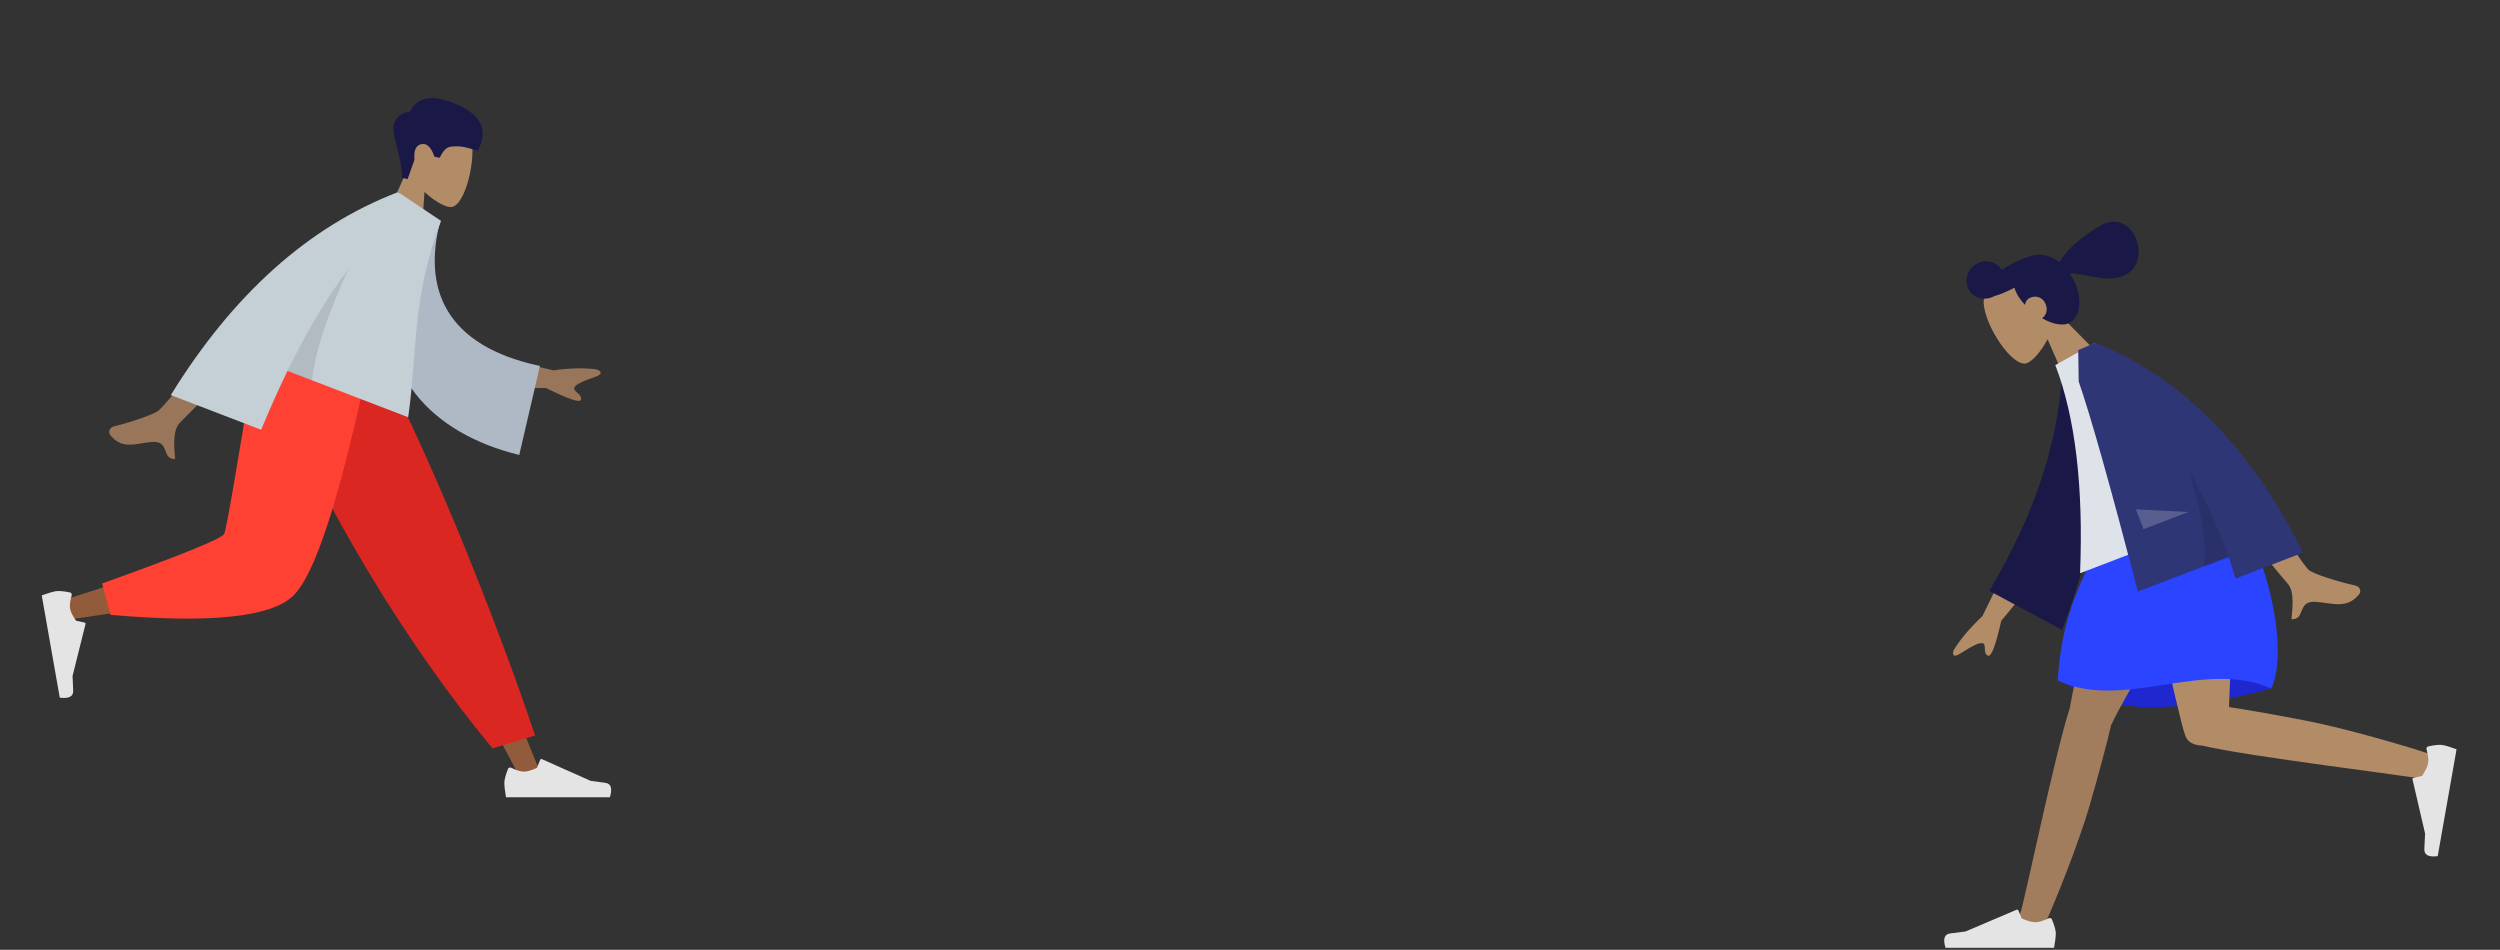 <?xml version="1.0" encoding="UTF-8"?>
<svg width="1753px" height="666px" viewBox="0 0 1753 666" version="1.1" xmlns="http://www.w3.org/2000/svg" xmlns:xlink="http://www.w3.org/1999/xlink">
    <rect x="0" y="0" width="1753" height="666" fill="#333333" stroke="none"/>
    <title>Group 10</title>
    <g id="University-Partnerships---6" stroke="none" stroke-width="1" fill="none" fill-rule="evenodd">
        <g id="Services-Hero" transform="translate(-155, -2816)">
            <g id="Group-10" transform="translate(184, 2835)">
                <g id="Group-20" transform="translate(1479.5, 364.5) scale(-1, 1) translate(-1479.5, -364.5) translate(1264.5, 83)">
                    <g id="Group" transform="translate(205.072, 39.2)">
                        <g id="Head" transform="translate(91.743, 67.038) rotate(32) translate(-91.743, -67.038) ">
                            <g transform="translate(72.855, 39.965)" fill="#B28B67" id="Head-[skin]">
                                <path d="M51.461,11.775 C59.28,25.7 58.351,61.021 48.246,63.51 C44.217,64.503 35.632,62.071 26.895,57.039 L32.38,94.111 L0,94.111 L11.146,44.464 C4.93,37.491 0.723,28.946 1.426,19.371 C3.452,-8.219 43.643,-2.149 51.461,11.775 Z"></path>
                            </g>
                            <path d="M114.678,25.784 C122.13,25.784 128.17,31.556 128.17,38.676 C128.17,45.561 122.522,51.185 115.412,51.549 C111.344,52.748 106.116,53.629 100.318,54.001 C100.881,56.022 101.187,58.32 101.187,60.916 C101.187,63.209 100.922,65.64 100.434,68.109 C99.177,66.681 97.496,65.749 95.79,65.749 C91.017,65.749 87.695,69.501 87.695,73.484 C87.695,78.54 90.75,82.197 95.208,82.49 C91.193,89.854 85.64,95.4 80.092,95.4 C69.554,95.4 62.061,81.938 62.061,67.463 C62.061,66.955 62.072,66.449 62.093,65.948 C50.946,73.257 42.354,87.665 27.605,87.665 C7.538,87.665 -0.431,48.989 27.605,48.989 C46.672,48.989 56.05,51.646 64.133,55.574 C65.727,51.279 68.158,47.668 71.131,45.147 C71.847,44.377 72.947,43.639 74.366,42.955 C75.223,42.508 76.109,42.143 77.019,41.868 C81.894,40.154 88.962,38.944 96.857,38.68 C98.33,38.631 99.776,38.617 101.188,38.635 C101.21,31.534 107.241,25.784 114.678,25.784 Z" id="hair" fill="#191847"></path>
                        </g>
                    </g>
                    <g id="Bottom" transform="translate(0, 254.496)">
                        <path d="M131.419,126.455 C163.784,135.105 191.708,139.43 215.19,139.43 C238.673,139.43 260.484,132.769 280.625,119.448 C248.952,110.569 222.869,106.13 202.374,106.13 C181.879,106.13 158.227,112.905 131.419,126.455 Z" id="Skirt-Shadow" fill="#1F28CF"></path>
                        <path d="M243.208,151.899 C242.896,151.45 242.633,150.963 242.424,150.434 C238.098,139.502 168.802,21.562 161.899,0 L239.915,0 C245.164,16.394 268.789,119.276 272.113,139.802 C282.604,172.181 304.202,277.042 306.959,284.306 C309.859,291.949 293.539,299.91 289.19,290.515 C282.27,275.566 265.782,234.202 258.441,208.945 C251.558,185.268 245.954,163.966 243.208,151.899 Z" id="Leg-[skin]" fill="#B28B67"></path>
                        <path d="M243.208,151.899 C242.896,151.45 242.633,150.963 242.424,150.434 C238.098,139.502 168.802,21.562 161.899,0 L239.915,0 C245.164,16.394 268.789,119.276 272.113,139.802 C282.604,172.181 304.202,277.042 306.959,284.306 C309.859,291.949 293.539,299.91 289.19,290.515 C282.27,275.566 265.782,234.202 258.441,208.945 C251.558,185.268 245.954,163.966 243.208,151.899 Z" id="Shadow" fill-opacity="0.1" fill="#000000"></path>
                        <path d="M179.38,166.298 C147.699,173.949 31.819,187.781 23.866,189.951 C15.686,192.182 8.513,176.07 18.625,172.58 C34.714,167.027 79.046,154.195 105.925,148.959 C127.545,144.747 147.273,141.31 160.518,139.298 C159.396,103.746 154.266,18.427 157.628,1.83205686e-14 L226.659,1.83205686e-14 C223.435,17.67 196.181,146.604 191.116,159.51 C189.508,164.118 184.712,166.154 179.38,166.298 L179.38,166.298 Z" id="Leg-[skin]" fill="#B28B67"></path>
                        <g id="Group" transform="translate(-8.095, 176.62)" fill="#E4E4E4">
                            <g id="Left-[shoe]" transform="translate(41.149, 25.784) rotate(80) translate(-41.149, -25.784) ">
                                <path d="M4.043,31.674 C2.247,36.067 1.349,39.305 1.349,41.39 C1.349,43.715 1.754,47.108 2.565,51.568 C5.387,51.568 30.752,51.568 78.66,51.568 C80.637,45.321 79.496,41.949 75.236,41.45 C70.975,40.952 67.436,40.503 64.618,40.101 L28.715,24.807 C28.31,24.634 27.841,24.822 27.667,25.226 L25.18,30.991 L25.18,30.991 C21.236,32.749 18.031,33.628 15.565,33.628 C13.363,33.628 10.24,32.695 6.195,30.827 L6.195,30.827 C5.393,30.457 4.442,30.807 4.072,31.609 C4.062,31.631 4.052,31.653 4.043,31.674 Z" id="shoe"></path>
                            </g>
                        </g>
                        <g id="Right-[shoe]" transform="translate(280.625, 256.55)" fill="#E4E4E4">
                            <path d="M4.043,31.674 C2.247,36.067 1.349,39.305 1.349,41.39 C1.349,43.715 1.754,47.108 2.565,51.568 C5.387,51.568 30.752,51.568 78.66,51.568 C80.637,45.321 79.496,41.949 75.236,41.45 C70.975,40.952 67.436,40.503 64.618,40.101 L28.715,24.807 C28.31,24.634 27.841,24.822 27.667,25.226 L25.18,30.991 L25.18,30.991 C21.236,32.749 18.031,33.628 15.565,33.628 C13.363,33.628 10.24,32.695 6.195,30.827 L6.195,30.827 C5.393,30.457 4.442,30.807 4.072,31.609 C4.062,31.631 4.052,31.653 4.043,31.674 Z" id="shoe"></path>
                        </g>
                        <path d="M157.851,4.4408921e-15 C188.271,-8.316 217.053,-8.316 244.198,4.4408921e-15 C253.642,41.174 276.589,57.515 280.625,120.642 C234.753,142.421 178.089,105.109 130.868,126.348 C117.377,96.64 136.265,25.094 157.851,4.4408921e-15 Z" id="Skirt" fill="#2B44FF"></path>
                    </g>
                    <g id="Group" transform="translate(52.617, 135.89)">
                        <g id="Body" transform="translate(172.692, 120.54) rotate(21) translate(-172.692, -120.54) ">
                            <path d="M92.158,119.921 L120.352,120.027 C102.944,173.726 93.546,202.219 92.158,205.505 C89.036,212.898 95.643,224.157 98.468,230.208 C89.266,234.142 90.247,219.572 78.64,224.732 C68.045,229.442 59.986,237.976 47.745,230.759 C46.241,229.871 44.591,226.531 48.576,223.92 C58.503,217.416 72.808,206.032 74.741,202.285 C77.376,197.176 83.182,169.721 92.158,119.921 L92.158,119.921 Z M261.797,114.896 L300.015,150.523 C311.136,155.056 320.247,160.061 327.35,165.538 C328.947,167.379 330.686,170.907 323.171,169.328 L322.43,169.174 C315.14,167.666 307.63,166.489 306.264,168.747 C304.852,171.083 309.014,174.661 306.403,177.718 C304.663,179.755 298.81,173.274 288.845,158.274 L249.103,135.884 L261.797,114.896 Z" id="Arms-[skin]" fill="#B28B67"></path>
                            <path d="M164.969,12.128 L176.424,9.206 C200.612,55.219 239.343,95.561 292.617,130.234 L258.767,177.268 C204.052,126.05 168.306,71.395 164.969,12.128 Z" id="Coat-Back" fill="#191847" transform="translate(228.793, 93.237) rotate(5) translate(-228.793, -93.237) "></path>
                            <path d="M121.424,146.968 L225.309,146.968 C201.242,91.05 189.208,43.547 189.208,4.462 L157.871,0 C133.243,37.849 126.288,84.448 121.424,146.968 Z" id="Shirt" fill="#DDE3E9"></path>
                            <path d="M159.265,-5.72517768e-14 C161.713,0.081 165.441,0.226 170.449,0.435 L170.449,0.435 L178.022,21.113 C178.823,46.324 183.5,97.131 192.054,173.533 L192.054,173.533 L123.955,173.533 C124.134,178.81 124.428,184.136 124.838,189.512 L124.838,189.512 L74.204,189.512 C81.778,107.859 109.437,44.689 157.182,1.38024968e-14 L157.182,1.38024968e-14 L157.207,0.021 L157.22,-5.72517768e-14 Z" id="Coat-Front" fill="#2F3676"></path>
                            <path d="M143.011,174.041 L123.973,174.04 C123.14,150.376 124.633,127.702 128.453,106.018 C130.392,138.91 135.244,161.584 143.011,174.041 Z" id="Shade" fill-opacity="0.1" fill="#000000"></path>
                            <polygon id="Light" fill-opacity="0.2" fill="#FFFFFF" points="139.113 134.076 172.692 119.159 172.692 134.076"></polygon>
                        </g>
                    </g>
                </g>
                <g id="Group-19" transform="translate(208.5, 270.5) scale(-1, 1) translate(-208.5, -270.5) ">
                    <g id="Group" transform="translate(61.779, 17.6)">
                        <g id="Head" transform="translate(87.831, 67.078) scale(-1, 1) rotate(12) translate(-87.831, -67.078) ">
                            <g transform="translate(69.748, 39.989)" fill="#B28B67" id="Head-[skin]">
                                <path d="M49.267,11.782 C56.752,25.715 55.863,61.057 46.189,63.548 C42.331,64.541 34.114,62.108 25.75,57.073 L30.999,94.167 L0,94.167 L10.67,44.489 C4.719,37.512 0.692,28.962 1.365,19.382 C3.304,-8.223 41.782,-2.151 49.267,11.782 Z"></path>
                            </g>
                            <path d="M78.038,90.693 C74.147,73.407 63.063,61.623 64.756,53.896 C65.885,48.745 68.893,45.542 73.78,44.287 C76.307,34.075 84.459,29.731 98.236,31.256 C118.901,33.543 131.513,42.114 126.067,60.973 C121.06,60.973 115.015,59.165 106.657,62.263 C104.005,63.246 102.108,66.295 100.967,71.409 L97.19,71.409 C93.524,65.34 89.91,63.11 86.347,64.718 C82.784,66.327 81.974,70.235 83.917,76.441 L82.056,90.693 L78.038,90.693 Z" id="Hair" fill="#191847"></path>
                        </g>
                    </g>
                    <g id="Group" transform="translate(29.068, 231.73)">
                        <g id="Bottom" transform="translate(193.745, 154.149) scale(-1, 1) translate(-193.745, -154.149) ">
                            <polygon id="[skin]-Leg" fill="#915B3C" points="167.912 0 263.889 160.247 335.844 295.722 351.342 295.722 230.781 6.56634535e-13"></polygon>
                            <g id="Right-[shoe]" transform="translate(322.908, 256.7)" fill="#E4E4E4">
                                <path d="M3.847,31.754 C2.144,36.118 1.292,39.338 1.292,41.415 C1.292,43.741 1.68,47.135 2.456,51.598 C5.158,51.598 29.441,51.598 75.306,51.598 C77.199,45.348 76.106,41.973 72.028,41.475 C67.949,40.976 64.561,40.526 61.863,40.125 L27.54,24.844 C27.136,24.664 26.664,24.845 26.484,25.249 C26.481,25.256 26.478,25.262 26.475,25.269 L24.106,31.009 L24.106,31.009 C20.33,32.768 17.262,33.648 14.901,33.648 C12.812,33.648 9.855,32.73 6.03,30.893 L6.03,30.893 C5.234,30.511 4.278,30.846 3.895,31.643 C3.878,31.679 3.862,31.716 3.847,31.754 Z" id="shoe"></path>
                            </g>
                            <path d="M315.86,274.028 L345.748,264.999 C332.653,225.903 316.604,182.879 297.599,135.928 C278.595,88.977 258.184,43.667 236.369,3.66626453e-14 L151.953,3.66626453e-14 C176.207,55.237 201.92,105.427 229.092,150.57 C256.263,195.713 285.186,236.866 315.86,274.028 Z" id="Pant" fill="#DB2721"></path>
                            <path d="M161.605,3.66626453e-14 C152.546,56.312 135.075,128.257 133.426,130.477 C132.327,131.957 92.756,145.2 14.712,170.205 L18.059,183.854 C111.127,170.444 160.165,160.039 165.175,152.641 C172.69,141.543 210.211,53.872 224.744,3.66626453e-14 L161.605,3.66626453e-14 Z" id="[skin]-Leg" fill="#915B3C"></path>
                            <path d="M42.145,158.407 L48.042,180.389 C117.651,186.487 160.302,182.081 175.995,167.173 C191.688,152.264 209.573,96.54 229.651,-1.46650581e-13 L149.155,-1.46650581e-13 C136.435,79.053 129.323,120.239 127.82,123.558 C126.317,126.876 97.759,138.493 42.145,158.407 Z" id="Pant" fill="#FF4133"></path>
                            <g id="Group" transform="translate(-7.75, 172.854)" fill="#E4E4E4">
                                <g id="Left-[shoe]" transform="translate(39.395, 25.799) rotate(80) translate(-39.395, -25.799) ">
                                    <path d="M3.847,31.754 C2.144,36.118 1.292,39.338 1.292,41.415 C1.292,43.741 1.68,47.135 2.456,51.598 C5.158,51.598 29.441,51.598 75.306,51.598 C77.199,45.348 76.106,41.973 72.028,41.475 C67.949,40.976 64.561,40.526 61.863,40.125 L27.54,24.844 C27.136,24.664 26.664,24.845 26.484,25.249 C26.481,25.256 26.478,25.262 26.475,25.269 L24.106,31.009 L24.106,31.009 C20.33,32.768 17.262,33.648 14.901,33.648 C12.812,33.648 9.855,32.73 6.03,30.893 L6.03,30.893 C5.234,30.511 4.278,30.846 3.895,31.643 C3.878,31.679 3.862,31.716 3.847,31.754 Z" id="shoe"></path>
                                </g>
                            </g>
                        </g>
                    </g>
                    <g id="Group" transform="translate(32.95, 112.617)">
                        <g id="Body" transform="translate(165.329, 120.611) scale(-1, 1) rotate(21) translate(-165.329, -120.611) ">
                            <path d="M87.792,96.037 L116.075,96.143 C85.062,165.844 68.891,202.338 67.563,205.626 C64.574,213.023 70.898,224.289 73.603,230.343 C64.794,234.28 65.733,219.701 54.62,224.864 C44.478,229.576 36.762,238.115 25.044,230.894 C23.603,230.006 22.024,226.664 25.839,224.051 C35.342,217.543 49.037,206.153 50.888,202.404 C53.411,197.292 65.712,161.836 87.792,96.037 L87.792,96.037 Z M327.678,71.354 C321.964,76.111 316.166,81.374 317.184,83.913 C318.202,86.452 323.517,85.508 324.397,89.413 C324.984,92.016 316.359,92.439 298.523,90.682 L257.143,107.066 L247.993,84.248 L298.991,77.301 C309.192,71.634 318.577,67.797 327.146,65.791 C329.557,65.721 333.393,66.596 327.678,71.354 Z" id="Arms-[skin]" fill="#997659"></path>
                            <path d="M159.49,12.48 L181.679,12.018 C191.407,60.633 223.714,89.051 289.055,72.757 L303.388,135.204 C242.159,148.615 185.68,128.606 168.684,62.537 C164.284,45.434 160.429,27.571 159.49,12.48 Z" id="Clothes-Back" fill="#AFB9C5" transform="translate(231.439, 75.581) rotate(5) translate(-231.439, -75.581) "></path>
                            <path d="M154.321,0 L154.338,0.021 L187.891,7.695 C187.891,64.753 205.908,101.363 215.417,143.205 L215.703,144.475 L125.086,144.474 C123.81,159.116 123.026,174.166 122.618,189.623 L122.618,189.623 L54.767,189.623 C70.143,107.923 102.595,44.715 152.123,0 L152.123,0 L154.321,0 Z" id="Clothes" fill="#C5CFD6"></path>
                            <path d="M139.383,62.252 C137.048,98.166 138.421,125.573 143.504,144.475 L143.504,144.475 L125.086,144.474 C127.56,116.106 131.882,89.267 138.906,63.956 Z" id="Shade" fill-opacity="0.1" fill="#000000"></path>
                        </g>
                    </g>
                </g>
            </g>
        </g>
    </g>
</svg>